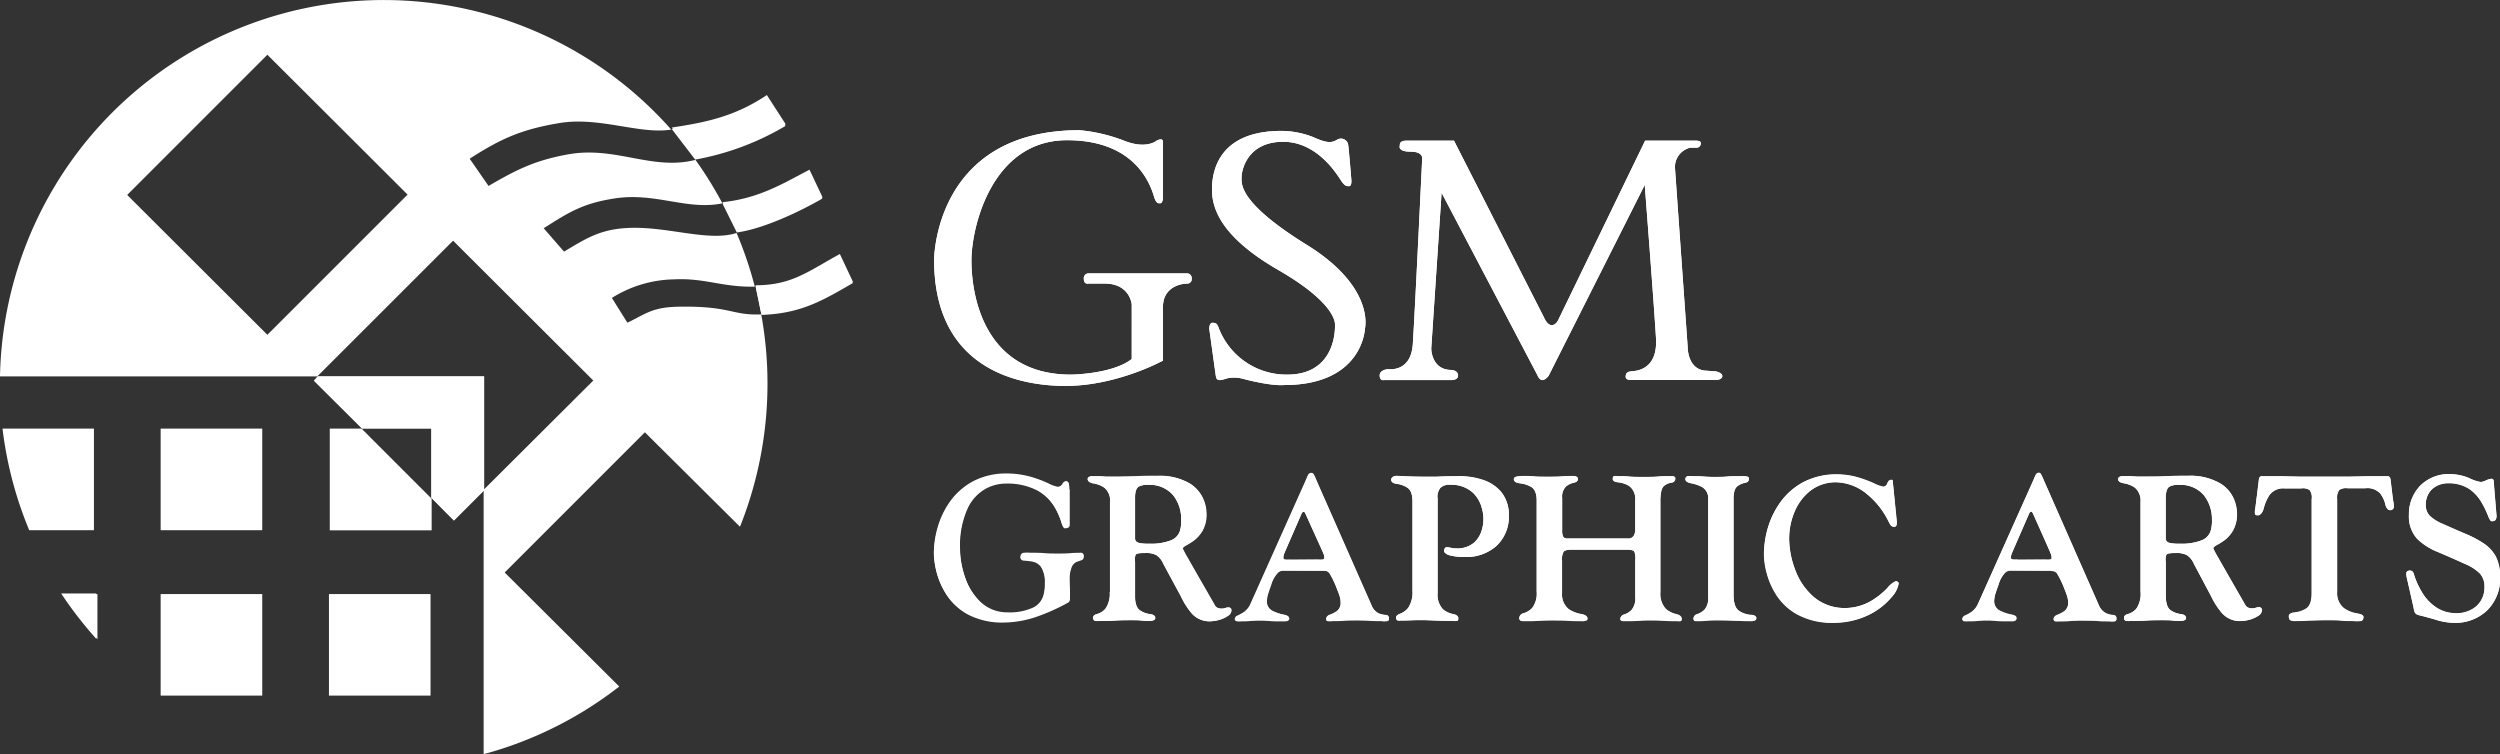 <svg xmlns="http://www.w3.org/2000/svg" viewBox="0 0 427.95 129.1"><rect x="0" y="0" width="427.95" height="129.1" fill="#333333" stroke="none"/><title>logo-white</title><g id="be88b0e7-2afa-46e8-90c4-b0ce077fae69" data-name="Layer 2"><g id="ae32bb78-d5d4-476d-a17d-cef70059ec7c" data-name="Layer 1"><path d="M123.65,34.85c6.49-.65,10.8-3.47,14.86-5.54L140.75,34s-8.25,4.89-14.62,5.8l-2.48-5ZM115,22.1c6.13-.9,10.94-2,16.24-5.54l3.22,5A46.32,46.32,0,0,1,119,27.32l-4-5.22Zm14.3,27c6.25,0,9-2.4,14.41-5.34L146,48.45c-5.34,3.1-8.95,5.21-15.65,5.46l-1-4.84Z" style="fill:#fff;fill-rule:evenodd"/><path d="M199.07,34s-.07.8-.47.8-.61,0-.94-.8-2.13-10-15-10S166.29,38.87,166.29,44.6s2,19.53,17.05,19.53c0,0,7.06-.07,10.39-2.67V52.13s-.26-3.59-4.66-3.59h-2.74s-.8.21-.8-.8a.82.82,0,0,1,.87-.94h16.73a.8.8,0,0,1,.86.88.75.75,0,0,1-.8.86s-4.12,0-4.12,4.06v9.13s-7.87,4.33-16.66,4.33S159.9,62.72,159.9,44.47c0,0,0-22.18,24.9-22.18a28.09,28.09,0,0,1,7.6,1.79c3.86,1.54,5.59,0,5.59,0s1.08-.6,1.08.2V34ZM207,56.26s0-1,.53-1,.79.07,1.06.8a12.42,12.42,0,0,0,11.74,8.07c8.65,0,8.19-8.47,8.19-8.47s.66-3.47-9.73-9.46-11.32-11.06-11.32-13.79.85-10,11.92-10a15.24,15.24,0,0,1,5.4,1.06c2.33,1.07,3.19,1,4.06.47a1.25,1.25,0,0,1,1.94.93c.13.94.53,5.87.53,5.87s.13,1.13-.4,1.13-.74-.13-1.2-.73-3.86-6.87-10.06-6.87-7.13,4.94-7.13,6.07-.53,4.33,11.19,11.59,9.93,14.32,9.93,14.32-.32,9.66-13.85,9.66c0,0-1.87.27-7-1.06a5.55,5.55,0,0,0-2.8-.07c-1.2.4-1.74.47-1.87-.4S207,56.26,207,56.26Zm29.91,8.8s-.73.2-.73-.8,1.47-1.07,1.47-1.07,3.87.61,4.2-4.26,1.6-31.64,1.6-31.64.34-1.33-2-1.33-1.81-1.08-1.81-1.08-.21-.8,1.13-.8h8.13l15.4,30.25s.53,1.33,1.33,1.33,1.2-1.06,1.2-1.06l14.79-30.52h8.79s.74,0,.74.4a.74.74,0,0,1-.8.8c-.6,0-1,0-1,0a3.39,3.39,0,0,0-2.62,3.51l2.17,30.59s-.07,3.73,2.93,4.06l1.86.13s1.14.2,1.14.8-.94.67-.94.67h-15s-.67-.07-.6-.67.4-.73.93-.8,4.59,0,4.26-5.66-1.93-26.25-1.93-26.25L265.09,64.33s-.53.73-1.07.73-.86-.87-.86-.87L246.77,33,245,59.67s0,3.66,3.46,3.66c0,0,1.13.06,1.13.93s-1.2.8-1.2.8Z" style="fill:#fff"/><path d="M199.07,34s-.07.8-.47.8-.61,0-.94-.8-2.13-10-15-10S166.29,38.87,166.29,44.6s2,19.53,17.05,19.53c0,0,7.06-.07,10.39-2.67V52.13s-.26-3.59-4.66-3.59h-2.74s-.8.21-.8-.8a.82.82,0,0,1,.87-.94h16.73a.8.8,0,0,1,.86.88.75.75,0,0,1-.8.86s-4.12,0-4.12,4.06v9.13s-7.87,4.33-16.66,4.33S159.9,62.72,159.9,44.47c0,0,0-22.18,24.9-22.18a28.09,28.09,0,0,1,7.6,1.79c3.86,1.54,5.59,0,5.59,0s1.08-.6,1.08.2V34Z" style="fill:#fff"/><path d="M207,56.26s0-1,.53-1,.79.07,1.06.8a12.42,12.42,0,0,0,11.74,8.07c8.65,0,8.19-8.47,8.19-8.47s.66-3.47-9.73-9.46-11.32-11.06-11.32-13.79.85-10,11.92-10a15.24,15.24,0,0,1,5.4,1.06c2.33,1.07,3.19,1,4.06.47a1.25,1.25,0,0,1,1.94.93c.13.94.53,5.87.53,5.87s.13,1.13-.4,1.13-.74-.13-1.2-.73-3.86-6.87-10.06-6.87-7.13,4.94-7.13,6.07-.53,4.33,11.19,11.59,9.93,14.32,9.93,14.32-.32,9.66-13.85,9.66c0,0-1.87.27-7-1.06a5.55,5.55,0,0,0-2.8-.07c-1.2.4-1.74.47-1.87-.4S207,56.26,207,56.26Z" style="fill:#fff"/><path d="M236.9,65.06s-.73.2-.73-.8,1.47-1.07,1.47-1.07,3.87.61,4.2-4.26,1.6-31.64,1.6-31.64.34-1.33-2-1.33-1.81-1.08-1.81-1.08-.21-.8,1.13-.8h8.13l15.4,30.25s.53,1.33,1.33,1.33,1.2-1.06,1.2-1.06l14.79-30.52h8.79s.74,0,.74.4a.74.74,0,0,1-.8.8c-.6,0-1,0-1,0a3.39,3.39,0,0,0-2.62,3.51c.19,2.86,2.17,30.59,2.17,30.59s-.07,3.73,2.93,4.06l1.86.13s1.14.2,1.14.8-.94.67-.94.67h-15s-.67-.07-.6-.67.4-.73.93-.8,4.59,0,4.26-5.66-1.93-26.25-1.93-26.25L265.09,64.33s-.53.73-1.07.73-.86-.87-.86-.87L246.77,33,245,59.67s0,3.66,3.46,3.66c0,0,1.13.06,1.13.93s-1.2.8-1.2.8Z" style="fill:#fff"/><path d="M183.05,83.81v5.86a.54.54,0,0,1-.18.49,1.23,1.23,0,0,1-.69.14c-.17,0-.37-.44-.59-1.2a12.28,12.28,0,0,0-1.24-2.63,7.93,7.93,0,0,0-2.82-2.63,11.07,11.07,0,0,0-5.35-1.19,7.28,7.28,0,0,0-3.49.88,7.43,7.43,0,0,0-3.08,3.34,15.22,15.22,0,0,0-1.32,6.8,15.59,15.59,0,0,0,.85,5,10.56,10.56,0,0,0,2.65,4.32,6.64,6.64,0,0,0,4.64,1.83,9.65,9.65,0,0,0,4.47-.84,3.37,3.37,0,0,0,1.69-2,7,7,0,0,0,.26-2.19,4.88,4.88,0,0,0-.65-2.81,2.36,2.36,0,0,0-1.44-.95,10.92,10.92,0,0,0-1.43-.18c-.42,0-.63-.17-.66-.48,0-.47.25-.73.64-.75a6.42,6.42,0,0,1,1.08,0c.82,0,1.64,0,2.46.07s1.63.06,2.45.06c.65,0,1.28,0,1.91-.06s1.25-.06,1.88-.07a.37.37,0,0,1,.26.12.51.51,0,0,1,.12.38c0,.35-.13.56-.37.64l-.83.29a1.61,1.61,0,0,0-.84.85,5.41,5.41,0,0,0-.38,2.32c0,.72,0,1.32.06,1.81s0,.85,0,1.1a2.2,2.2,0,0,1-.06.6.57.57,0,0,1-.29.31,33.93,33.93,0,0,1-5.34,2.4,18,18,0,0,1-5.71,1,12.61,12.61,0,0,1-6.19-1.44,10.22,10.22,0,0,1-3.59-3.39,13.05,13.05,0,0,1-1.67-3.91,14,14,0,0,1-.41-3,16.17,16.17,0,0,1,.71-4.62,14.52,14.52,0,0,1,2.2-4.42,11.64,11.64,0,0,1,3.87-3.31,12.18,12.18,0,0,1,5.68-1.3,15.41,15.41,0,0,1,4.23.59,21.43,21.43,0,0,1,2.93,1.1,5.78,5.78,0,0,0,1.61.59,1,1,0,0,0,.78-.5.88.88,0,0,1,.62-.49.5.5,0,0,1,.46.46,4.25,4.25,0,0,1,.06.88ZM194.3,85.1v7.09c0,.43.29.68.78.77a7.22,7.22,0,0,0,1.57.11,9.51,9.51,0,0,0,3.81-.58A2.62,2.62,0,0,0,201.94,91a5.47,5.47,0,0,0,.25-2,6.5,6.5,0,0,0-1.42-4.31A5.22,5.22,0,0,0,196.68,83a3.35,3.35,0,0,0-1.68.26c-.45.22-.69.84-.7,1.84ZM190,101.35V85.91a2.86,2.86,0,0,0-1-2.47,4.64,4.64,0,0,0-1.84-.72c-.61-.1-.94-.33-1-.7a.44.44,0,0,1,.23-.39,1,1,0,0,1,.54-.13c.52,0,.95,0,1.3,0l1.12.07c.41,0,1,0,1.69,0,1.17,0,2.35,0,3.54-.07s2.36-.06,3.54-.06a10.15,10.15,0,0,1,5.59,1.34A5.84,5.84,0,0,1,206,85.63a6.62,6.62,0,0,1,.46,2.42,5.66,5.66,0,0,1-.63,2.72,5.73,5.73,0,0,1-1.4,1.67,10.6,10.6,0,0,1-1.4.9q-.6.33-.63.57a15.15,15.15,0,0,0,.87,1.63l2.08,3.65,2.55,4.44a1,1,0,0,0,.65.49,2.14,2.14,0,0,0,.61.07,1.91,1.91,0,0,0,.53-.1,2,2,0,0,1,.53-.11.54.54,0,0,1,.38.14.48.48,0,0,1,.14.35,1.25,1.25,0,0,1-.65,1,5.15,5.15,0,0,1-1.48.66,6.28,6.28,0,0,1-1.58.23A4.05,4.05,0,0,1,204,105a12.94,12.94,0,0,1-1.86-2.88l-3-5.55A3.44,3.44,0,0,0,197.9,95a3.89,3.89,0,0,0-2-.35c-.89,0-1.39.08-1.53.28a2.14,2.14,0,0,0-.12,1.2v6.07q.06,1.8.9,2.31a3.87,3.87,0,0,0,1.67.61c.56.07.86.28.9.65a.39.39,0,0,1-.24.38,1.78,1.78,0,0,1-.85.14c-.29,0-.68,0-1.18-.06s-1.1-.06-1.84-.07c-.94,0-1.85,0-2.74.07s-1.78.06-2.65.06a2.89,2.89,0,0,1-.71,0c-.25,0-.39-.23-.42-.55s.29-.54.74-.65a2.9,2.9,0,0,0,1.37-.88,4.45,4.45,0,0,0,.74-2.86Zm30.81-5.54h4.77a4.8,4.8,0,0,0,.8,0c.2,0,.32-.12.32-.29a2,2,0,0,0-.12-.67l-.27-.63-2.87-6.34a1.2,1.2,0,0,1-.15-.25c-.17,0-.22,0-.28,0a1,1,0,0,0-.24.36l-2.7,6.2-.26.63a2,2,0,0,0-.12.67c0,.17.11.26.32.29a4.8,4.8,0,0,0,.8,0Zm5.86,1.89h-6.91a1.31,1.31,0,0,0-1,.36,5,5,0,0,0-1.15,2.1c-.14.37-.29.81-.46,1.33a5.44,5.44,0,0,0-.28,1.44,1.83,1.83,0,0,0,1,1.67,7.36,7.36,0,0,0,1.83.63c.61.12.93.32,1,.61s-.24.51-.64.52-.79,0-1.19,0c-.55,0-1.1,0-1.64-.06s-1.09-.06-1.65-.07-1,0-1.56.07-1,.06-1.53.06a4.14,4.14,0,0,1-.71,0,.36.36,0,0,1-.34-.37.72.72,0,0,1,.49-.58,7.44,7.44,0,0,0,1.09-.61,3.36,3.36,0,0,0,1.09-1.36l9.5-21.23c.12-.29.23-.57.36-.82a.63.63,0,0,1,.52-.4.39.39,0,0,1,.37.16,5.94,5.94,0,0,1,.47,1l9.47,21.47A2.66,2.66,0,0,0,236,105a4,4,0,0,0,1.2.29.51.51,0,0,1,.53.55c0,.29-.08.45-.27.49a4.58,4.58,0,0,1-1,0c-.6,0-1.22,0-1.87-.06s-1.53-.06-2.65-.07c-.77,0-1.48,0-2.13.07s-1.22.06-1.73.06a3.79,3.79,0,0,1-.78,0c-.2,0-.3-.16-.31-.39a.86.86,0,0,1,.64-.69,5.6,5.6,0,0,0,1.21-.63,1.74,1.74,0,0,0,.64-1.45,3.83,3.83,0,0,0-.17-1.11c-.11-.36-.27-.78-.46-1.24a16.14,16.14,0,0,0-1.22-2.58,1,1,0,0,0-1-.51Zm19.41-12.46v16.28a3.61,3.61,0,0,0,.92,2.79,3.93,3.93,0,0,0,1.71.81c.56.09.87.32.91.68s-.08.45-.23.49a1.92,1.92,0,0,1-.61,0c-1.22,0-2.23,0-3-.06l-1.76-.07c-.49,0-1.05,0-1.69,0l-1.72.06-.9,0a1.06,1.06,0,0,1-.41,0c-.19,0-.3-.2-.33-.49s.28-.52.73-.68a3.29,3.29,0,0,0,1.35-1,4.8,4.8,0,0,0,.73-2.92V85.74c0-1.19-.36-1.95-.95-2.29a4.37,4.37,0,0,0-1.75-.61c-.59-.07-.9-.3-.95-.68a.59.59,0,0,1,.18-.41,1.08,1.08,0,0,1,.8-.25l1.52.06c.86,0,2,.07,3.32.07l2,0c1,0,2.2-.06,3.49-.08a12.74,12.74,0,0,1,4.28.59A6.91,6.91,0,0,1,257,84.24a6.26,6.26,0,0,1,1.29,4.06,6.81,6.81,0,0,1-2.15,5.17,7.76,7.76,0,0,1-5.28,1.88,10.06,10.06,0,0,1-2.47-.24,2.06,2.06,0,0,1-1-.45c-.14-.17-.2-.27-.18-.33a.94.94,0,0,1,.09-.42.42.42,0,0,1,.4-.24,5,5,0,0,1,.65.1,5.46,5.46,0,0,0,1,.11,4.42,4.42,0,0,0,3.07-1.06,4.7,4.7,0,0,0,1.26-2.15,6.46,6.46,0,0,0,0-3.64,5.68,5.68,0,0,0-1.55-2.7A5.5,5.5,0,0,0,248.21,83a2.11,2.11,0,0,0-1.66.55,2.5,2.5,0,0,0-.48,1.73Zm38.16-.06v16.2a3.76,3.76,0,0,0,.95,2.85,4.22,4.22,0,0,0,1.76.88c.59.13.9.39.95.8,0,.21-.07.34-.2.38a1.74,1.74,0,0,1-.54,0c-.61,0-1.35,0-2.23-.06s-1.68-.06-2.44-.07-1.29,0-2,.07-1.52.06-2.4.06a1.19,1.19,0,0,1-.54-.09.31.31,0,0,1-.16-.29.81.81,0,0,1,.66-.74,3.4,3.4,0,0,0,1.23-.75,3,3,0,0,0,.67-2.19V95.94a3.52,3.52,0,0,0-.14-1.48c-.13-.27-.56-.39-1.3-.38h-9.37c-.78,0-1.27.11-1.47.37A2.64,2.64,0,0,0,267.4,96v5.5a3.26,3.26,0,0,0,1.13,2.79,5.41,5.41,0,0,0,2.09.84c.7.11,1.08.35,1.13.72a.36.36,0,0,1-.1.33,1.68,1.68,0,0,1-.95.16c-.69,0-1.4,0-2.15-.06s-1.74-.06-3-.07c-.73,0-1.48,0-2.24.07s-1.59.06-2.46.06a1.09,1.09,0,0,1-.54-.09c-.15-.06-.22-.21-.23-.43a.91.91,0,0,1,.77-.82,3.44,3.44,0,0,0,1.44-.89,4.07,4.07,0,0,0,.77-2.78V85.67c0-1.22-.39-2-1-2.34a5,5,0,0,0-1.91-.59c-.63-.06-1-.29-1-.68s.23-.41.6-.48a6,6,0,0,1,1.11-.08c.52,0,1.07,0,1.68.06s1.36.06,2.25.07c1.05,0,1.94,0,2.67-.07s1.36-.06,1.86-.06a1.08,1.08,0,0,1,.58.13.43.43,0,0,1,.22.39c0,.33-.27.53-.7.62a3.45,3.45,0,0,0-1.3.6,2.44,2.44,0,0,0-.7,2v5.58a2.45,2.45,0,0,0,.16,1.06.73.73,0,0,0,.72.34H278.7a1,1,0,0,0,1-.5,2.1,2.1,0,0,0,.24-1.08V85.67a2.79,2.79,0,0,0-1-2.43,4.38,4.38,0,0,0-1.85-.65c-.62-.06-1-.24-1-.54s.07-.47.22-.51a1.44,1.44,0,0,1,.58,0c.69,0,1.35,0,2,.06s1.49.07,2.54.07c.89,0,1.71,0,2.43-.07s1.46-.06,2.2-.06a1.07,1.07,0,0,1,.59.09.33.33,0,0,1,.14.33.68.68,0,0,1-.65.67,2.67,2.67,0,0,0-1.22.51c-.4.29-.62,1-.66,2.08Zm12.51.07V102c.05,1.38.39,2.27,1,2.65a4.09,4.09,0,0,0,1.9.64c.63,0,1,.21,1,.53a.4.4,0,0,1-.26.41,2.06,2.06,0,0,1-.86.11q-.93,0-2.13-.06c-.79,0-1.86-.06-3.2-.07-.76,0-1.49,0-2.18.07s-1.28.06-1.75.06a.34.34,0,0,1-.31-.14.55.55,0,0,1-.07-.28.83.83,0,0,1,.65-.75,3.33,3.33,0,0,0,1.22-.74,3,3,0,0,0,.65-2.15V85.42a2.19,2.19,0,0,0-1-2,6.33,6.33,0,0,0-1.91-.67c-.64-.12-1-.36-1-.73a.48.48,0,0,1,.48-.47,3.53,3.53,0,0,1,.71,0q1,0,2,.06c.67,0,1.31.07,1.93.07s1.27,0,2-.07,1.55-.06,2.54-.06a3.35,3.35,0,0,1,1,.08.37.37,0,0,1,.22.41c0,.35-.26.56-.69.63a3,3,0,0,0-1.26.57c-.43.3-.65,1-.69,2.06ZM324,82.37l.63,6.67a2.6,2.6,0,0,1,0,.7.44.44,0,0,1-.45.45.78.78,0,0,1-.64-.42c-.16-.27-.29-.52-.41-.77a13.91,13.91,0,0,0-3.59-4.47,8.51,8.51,0,0,0-5.32-2A7.1,7.1,0,0,0,309.91,84a8.9,8.9,0,0,0-2.7,3.59,11.75,11.75,0,0,0-.93,4.58,15.11,15.11,0,0,0,1,5.28,11.29,11.29,0,0,0,3.09,4.63,8.12,8.12,0,0,0,5.44,2,8.92,8.92,0,0,0,4.48-1.2,13.24,13.24,0,0,0,2.79-2.21,3.92,3.92,0,0,1,1.46-1.19.56.56,0,0,1,.31.11.36.36,0,0,1,.18.28,4.67,4.67,0,0,1-1.24,2.36,12,12,0,0,1-3.72,2.91,13.78,13.78,0,0,1-6.23,1.42,12.43,12.43,0,0,1-6.18-1.45,10,10,0,0,1-3.59-3.38,13.16,13.16,0,0,1-1.67-3.91,12.84,12.84,0,0,1-.41-3,16.15,16.15,0,0,1,.7-4.62,14.5,14.5,0,0,1,2.21-4.41,11.45,11.45,0,0,1,3.87-3.31,12.17,12.17,0,0,1,5.67-1.3,13.27,13.27,0,0,1,3.73.55,22.55,22.55,0,0,1,2.67,1,5.25,5.25,0,0,0,1.6.56.84.84,0,0,0,.66-.58c.13-.34.31-.53.53-.58a.86.86,0,0,1,.28,0l.14.17Zm21.3,13.44h4.77a4.68,4.68,0,0,0,.79,0c.21,0,.32-.12.33-.29a2,2,0,0,0-.13-.67l-.26-.63L348,87.85a.84.84,0,0,1-.15-.25c-.17,0-.22,0-.29,0a1.16,1.16,0,0,0-.23.36l-2.7,6.2-.26.63a2,2,0,0,0-.13.67c0,.17.12.26.33.29a4.75,4.75,0,0,0,.8,0Zm5.85,1.89h-6.91a1.31,1.31,0,0,0-1,.36,5,5,0,0,0-1.14,2.1c-.14.37-.3.81-.47,1.33a5,5,0,0,0-.27,1.44,1.81,1.81,0,0,0,1,1.67,7.44,7.44,0,0,0,1.82.63c.61.12.94.32,1,.61s-.24.51-.64.52-.79,0-1.19,0c-.56,0-1.1,0-1.65-.06s-1.09-.06-1.65-.07-1,0-1.55.07-1,.06-1.53.06a4.13,4.13,0,0,1-.71,0,.35.35,0,0,1-.34-.37.7.7,0,0,1,.49-.58,7.44,7.44,0,0,0,1.09-.61,3.42,3.42,0,0,0,1.08-1.36l9.51-21.23c.11-.29.24-.57.36-.82a.61.61,0,0,1,.51-.4.37.37,0,0,1,.37.16,5.68,5.68,0,0,1,.48,1l9.46,21.47a2.67,2.67,0,0,0,1.29,1.43,4,4,0,0,0,1.2.29.51.51,0,0,1,.53.55c0,.29-.08.45-.28.49a4.48,4.48,0,0,1-1,0c-.6,0-1.22,0-1.87-.06s-1.53-.06-2.66-.07c-.77,0-1.48,0-2.12.07s-1.23.06-1.73.06a3.79,3.79,0,0,1-.78,0,.35.35,0,0,1-.31-.39c0-.31.24-.54.65-.69a6,6,0,0,0,1.19-.63,1.74,1.74,0,0,0,.65-1.45,3.83,3.83,0,0,0-.17-1.11c-.11-.36-.27-.78-.46-1.24a16.14,16.14,0,0,0-1.22-2.58,1,1,0,0,0-1-.51Zm19.56-12.6v7.09c0,.43.29.68.78.77a7.22,7.22,0,0,0,1.57.11,9.51,9.51,0,0,0,3.81-.58A2.62,2.62,0,0,0,378.38,91a5.71,5.71,0,0,0,.26-2,6.56,6.56,0,0,0-1.43-4.31A5.2,5.2,0,0,0,373.12,83a3.39,3.39,0,0,0-1.68.26c-.45.22-.68.84-.7,1.84Zm-4.31,16.25V85.91a2.89,2.89,0,0,0-1-2.47,4.76,4.76,0,0,0-1.84-.72c-.62-.1-1-.33-1-.7a.46.46,0,0,1,.23-.39,1,1,0,0,1,.55-.13q.76,0,1.29,0l1.12.07c.41,0,1,0,1.69,0,1.17,0,2.36,0,3.54-.07s2.37-.06,3.54-.06a10.15,10.15,0,0,1,5.59,1.34,5.84,5.84,0,0,1,2.33,2.79,6.62,6.62,0,0,1,.46,2.42,5.66,5.66,0,0,1-.63,2.72,5.58,5.58,0,0,1-1.4,1.67,10.6,10.6,0,0,1-1.4.9q-.6.33-.63.57a15.15,15.15,0,0,0,.87,1.63l2.08,3.65,2.55,4.44a1.06,1.06,0,0,0,.65.49,2.14,2.14,0,0,0,.61.07,1.91,1.91,0,0,0,.53-.1,2,2,0,0,1,.53-.11.54.54,0,0,1,.38.14.45.45,0,0,1,.14.35,1.2,1.2,0,0,1-.65,1,5,5,0,0,1-1.48.66,6.28,6.28,0,0,1-1.58.23,4.05,4.05,0,0,1-3.12-1.35,12.94,12.94,0,0,1-1.86-2.88l-2.95-5.55A3.37,3.37,0,0,0,374.34,95a3.89,3.89,0,0,0-1.95-.35c-.88,0-1.39.08-1.53.28a2.14,2.14,0,0,0-.12,1.2v6.07q.06,1.8.9,2.31a3.91,3.91,0,0,0,1.67.61c.56.07.86.28.9.65a.39.39,0,0,1-.24.38,1.76,1.76,0,0,1-.85.14c-.29,0-.69,0-1.18-.06s-1.1-.06-1.83-.07c-.95,0-1.86,0-2.75.07s-1.78.06-2.65.06a2.89,2.89,0,0,1-.71,0c-.25,0-.39-.23-.41-.55s.28-.54.73-.65a3,3,0,0,0,1.37-.88,4.51,4.51,0,0,0,.74-2.86Zm29.3.38V85.46a2.15,2.15,0,0,0-.35-1.57,2.12,2.12,0,0,0-1.44-.29H391a2.89,2.89,0,0,0-2.57,1.19,7.78,7.78,0,0,0-.94,2.21c-.18.74-.5,1.13-1,1.19S386,88,386,87.75a2.9,2.9,0,0,1,.08-.79l.55-4.63a2,2,0,0,1,.1-.54.46.46,0,0,1,.47-.29q1.59,0,3.09,0l3.3.07c1.21,0,2.65,0,4.34,0s3.12,0,4.33,0l3.3-.07c1,0,2,0,3.1,0a.45.45,0,0,1,.46.29,2,2,0,0,1,.1.54l.39,3.23a5.82,5.82,0,0,1,.14,1,.62.62,0,0,1-.6.74c-.42,0-.71-.38-.85-1a5,5,0,0,0-.87-1.85,3,3,0,0,0-2.59-.9h-3a2.1,2.1,0,0,0-1.43.29,2.2,2.2,0,0,0-.36,1.57v15.86a3.3,3.3,0,0,0,1.17,2.8,5.37,5.37,0,0,0,2.16.89c.72.11,1.11.3,1.17.58s-.17.63-.48.68a5.18,5.18,0,0,1-1.24,0c-.68,0-1.38,0-2.11-.06s-1.66-.06-2.8-.07-2.08,0-2.81.07-1.43.06-2.1.06a2.5,2.5,0,0,1-.85-.07c-.24-.07-.37-.29-.38-.66s.39-.63,1-.68a4.65,4.65,0,0,0,1.91-.62c.64-.37,1-1.22,1-2.56ZM413.15,104l-1.09-4.81a5,5,0,0,1-.16-.94c0-.35.17-.54.58-.57a.61.61,0,0,1,.55.22,1.66,1.66,0,0,1,.22.55,14,14,0,0,0,1.5,3.2A8,8,0,0,0,417.1,104a6.09,6.09,0,0,0,3.34.95,5.14,5.14,0,0,0,3.45-1.19,4.26,4.26,0,0,0,1.4-3.3,3.33,3.33,0,0,0-.78-2.31A7.89,7.89,0,0,0,422,96.52c-1.15-.51-2.67-1.18-4.54-2a10.85,10.85,0,0,1-3.68-2.31,5.7,5.7,0,0,1-1.41-4.07,7,7,0,0,1,1.92-5,6.86,6.86,0,0,1,5-2,8.79,8.79,0,0,1,3.38.68,7.06,7.06,0,0,0,2,.68,2.6,2.6,0,0,0,.9-.28,3.07,3.07,0,0,1,.89-.28.39.39,0,0,1,.42.37c0,.23.05.56.07,1l.39,4.7a1.65,1.65,0,0,1-.09.88c-.1.21-.35.31-.72.31-.18,0-.4-.37-.64-1A16.39,16.39,0,0,0,424.79,86a7.17,7.17,0,0,0-2.06-2.25,6.36,6.36,0,0,0-3.59-1,4.1,4.1,0,0,0-2.81,1,3.6,3.6,0,0,0-1.08,2.73,2.57,2.57,0,0,0,.67,1.85,7.19,7.19,0,0,0,2.15,1.36c1,.44,2.25,1,3.81,1.67A18.06,18.06,0,0,1,425.12,93a6.25,6.25,0,0,1,2.09,2.31,7.88,7.88,0,0,1,.74,3.59,7.65,7.65,0,0,1-2.19,5.58,7.86,7.86,0,0,1-5.63,2.13,10.66,10.66,0,0,1-3-.48c-1-.29-1.94-.56-2.95-.81a1.13,1.13,0,0,1-.77-.43,3,3,0,0,1-.24-.9Z" style="fill:#fff"/><path d="M183.05,83.81a4.25,4.25,0,0,0-.06-.88.5.5,0,0,0-.46-.46.88.88,0,0,0-.62.49,1,1,0,0,1-.78.5,5.78,5.78,0,0,1-1.61-.59,21.43,21.43,0,0,0-2.93-1.1,15.41,15.41,0,0,0-4.23-.59,12.18,12.18,0,0,0-5.68,1.3,11.64,11.64,0,0,0-3.87,3.31,14.52,14.52,0,0,0-2.2,4.42,16.17,16.17,0,0,0-.71,4.62,14,14,0,0,0,.41,3,13.05,13.05,0,0,0,1.67,3.91,10.22,10.22,0,0,0,3.59,3.39,12.61,12.61,0,0,0,6.19,1.44,18,18,0,0,0,5.71-1,33.93,33.93,0,0,0,5.34-2.4.57.57,0,0,0,.29-.31,2.2,2.2,0,0,0,.06-.6c0-.25,0-.61,0-1.1s-.05-1.09-.06-1.81a5.41,5.41,0,0,1,.38-2.32,1.61,1.61,0,0,1,.84-.85l.83-.29c.24-.08.36-.29.37-.64a.51.51,0,0,0-.12-.38.37.37,0,0,0-.26-.12c-.63,0-1.26,0-1.88.07s-1.26.06-1.91.06c-.82,0-1.64,0-2.45-.06s-1.64-.06-2.46-.07a6.42,6.42,0,0,0-1.08,0c-.39,0-.6.28-.64.75,0,.31.24.47.66.48a10.92,10.92,0,0,1,1.43.18,2.36,2.36,0,0,1,1.44.95,4.88,4.88,0,0,1,.65,2.81,7,7,0,0,1-.26,2.19,3.37,3.37,0,0,1-1.69,2,9.65,9.65,0,0,1-4.47.84,6.64,6.64,0,0,1-4.64-1.83,10.56,10.56,0,0,1-2.65-4.32,15.59,15.59,0,0,1-.85-5,15.22,15.22,0,0,1,1.32-6.8,7.43,7.43,0,0,1,3.08-3.34,7.28,7.28,0,0,1,3.49-.88,11.07,11.07,0,0,1,5.35,1.19,7.93,7.93,0,0,1,2.82,2.63,12.28,12.28,0,0,1,1.24,2.63c.22.76.42,1.16.59,1.2a1.23,1.23,0,0,0,.69-.14.54.54,0,0,0,.18-.49V83.81Z" style="fill:#fff"/><path d="M194.3,85.1c0-1,.25-1.62.7-1.84a3.35,3.35,0,0,1,1.68-.26,5.22,5.22,0,0,1,4.09,1.73A6.5,6.5,0,0,1,202.19,89a5.47,5.47,0,0,1-.25,2,2.62,2.62,0,0,1-1.48,1.49,9.51,9.51,0,0,1-3.81.58,7.22,7.22,0,0,1-1.57-.11c-.49-.09-.75-.34-.78-.77V85.1ZM190,101.35a4.45,4.45,0,0,1-.74,2.86,2.9,2.9,0,0,1-1.37.88c-.45.11-.7.32-.74.65s.17.51.42.55a2.89,2.89,0,0,0,.71,0c.87,0,1.76,0,2.65-.06s1.8-.06,2.74-.07c.74,0,1.35,0,1.84.07s.89.06,1.18.06a1.78,1.78,0,0,0,.85-.14.39.39,0,0,0,.24-.38c0-.37-.34-.58-.9-.65a3.87,3.87,0,0,1-1.67-.61q-.84-.51-.9-2.31V96.16a2.14,2.14,0,0,1,.12-1.2c.14-.2.64-.29,1.53-.28a3.89,3.89,0,0,1,2,.35,3.44,3.44,0,0,1,1.24,1.51l3,5.55A12.94,12.94,0,0,0,204,105a4.05,4.05,0,0,0,3.12,1.35,6.28,6.28,0,0,0,1.58-.23,5.15,5.15,0,0,0,1.48-.66,1.25,1.25,0,0,0,.65-1,.48.48,0,0,0-.14-.35.54.54,0,0,0-.38-.14,2,2,0,0,0-.53.11,1.91,1.91,0,0,1-.53.1,2.14,2.14,0,0,1-.61-.07,1,1,0,0,1-.65-.49q-1.29-2.26-2.55-4.44c-.83-1.45-1.53-2.67-2.08-3.65a15.15,15.15,0,0,1-.87-1.63q0-.24.63-.57a10.6,10.6,0,0,0,1.4-.9,5.73,5.73,0,0,0,1.4-1.67,5.66,5.66,0,0,0,.63-2.72,6.62,6.62,0,0,0-.46-2.42,5.84,5.84,0,0,0-2.33-2.79,10.15,10.15,0,0,0-5.59-1.34q-1.77,0-3.54.06c-1.19,0-2.37.07-3.54.07-.72,0-1.28,0-1.69,0l-1.12-.07c-.35,0-.78,0-1.3,0a1,1,0,0,0-.54.13.44.44,0,0,0-.23.39c.05.37.38.6,1,.7a4.64,4.64,0,0,1,1.84.72,2.86,2.86,0,0,1,1,2.47v15.44Z" style="fill:#fff;fill-rule:evenodd"/><path d="M220.8,95.81a4.8,4.8,0,0,1-.8,0c-.21,0-.31-.12-.32-.29a2,2,0,0,1,.12-.67c.08-.21.17-.42.26-.63l2.7-6.2a1,1,0,0,1,.24-.36.25.25,0,0,1,.15-.07c.07,0,.12,0,.13,0a1.2,1.2,0,0,0,.15.25l2.87,6.34c.1.21.18.42.27.63a2,2,0,0,1,.12.67c0,.17-.12.26-.32.29a4.8,4.8,0,0,1-.8,0Zm5.86,1.89a1,1,0,0,1,1,.51,16.14,16.14,0,0,1,1.22,2.58c.19.46.35.88.46,1.24a3.83,3.83,0,0,1,.17,1.11,1.74,1.74,0,0,1-.64,1.45,5.6,5.6,0,0,1-1.21.63.86.86,0,0,0-.64.69c0,.23.11.36.31.39a3.79,3.79,0,0,0,.78,0c.51,0,1.08,0,1.73-.06s1.36-.06,2.13-.07c1.12,0,2,0,2.65.07s1.27.06,1.87.06a4.58,4.58,0,0,0,1,0c.19,0,.28-.2.27-.49a.51.51,0,0,0-.53-.55A4,4,0,0,1,236,105a2.66,2.66,0,0,1-1.28-1.43l-9.47-21.47a5.94,5.94,0,0,0-.47-1,.39.39,0,0,0-.37-.16.63.63,0,0,0-.52.4c-.13.25-.24.53-.36.82l-9.5,21.23a3.36,3.36,0,0,1-1.09,1.36,7.44,7.44,0,0,1-1.09.61.72.72,0,0,0-.49.58.36.36,0,0,0,.34.37,4.14,4.14,0,0,0,.71,0q.77,0,1.53-.06c.52,0,1-.06,1.56-.07s1.1,0,1.65.07,1.09.06,1.64.06c.4,0,.8,0,1.19,0s.61-.18.64-.52-.37-.49-1-.61a7.36,7.36,0,0,1-1.83-.63,1.83,1.83,0,0,1-1-1.67,5.44,5.44,0,0,1,.28-1.44c.17-.52.32-1,.46-1.33a5,5,0,0,1,1.15-2.1,1.31,1.31,0,0,1,1-.36Z" style="fill:#fff;fill-rule:evenodd"/><path d="M246.07,85.24a2.5,2.5,0,0,1,.48-1.73,2.11,2.11,0,0,1,1.66-.55,5.5,5.5,0,0,1,3.91,1.37,5.68,5.68,0,0,1,1.55,2.7,6.46,6.46,0,0,1,0,3.64,4.7,4.7,0,0,1-1.26,2.15,4.42,4.42,0,0,1-3.07,1.06,5.46,5.46,0,0,1-1-.11,5,5,0,0,0-.65-.1.42.42,0,0,0-.4.24.94.94,0,0,0-.09.42c0,.06,0,.16.18.33a2.06,2.06,0,0,0,1,.45,10.06,10.06,0,0,0,2.47.24,7.76,7.76,0,0,0,5.28-1.88,6.81,6.81,0,0,0,2.15-5.17A6.26,6.26,0,0,0,257,84.24a6.91,6.91,0,0,0-3.26-2.15,12.74,12.74,0,0,0-4.28-.59c-1.29,0-2.45,0-3.49.08l-2,0c-1.35,0-2.46,0-3.32-.07l-1.52-.06a1.08,1.08,0,0,0-.8.25.59.59,0,0,0-.18.41c0,.38.36.61.95.68a4.37,4.37,0,0,1,1.75.61c.59.34.91,1.1.95,2.29v15.43a4.8,4.8,0,0,1-.73,2.92,3.29,3.29,0,0,1-1.35,1c-.45.16-.69.38-.73.68s.14.45.33.49a1.06,1.06,0,0,0,.41,0l.9,0,1.72-.06c.64,0,1.2,0,1.69,0l1.76.07c.78,0,1.79.06,3,.06a1.92,1.92,0,0,0,.61,0c.15,0,.23-.2.23-.49s-.35-.59-.91-.68a3.93,3.93,0,0,1-1.71-.81,3.61,3.61,0,0,1-.92-2.79V85.24Z" style="fill:#fff"/><path d="M284.23,85.18c0-1.1.26-1.79.66-2.08a2.67,2.67,0,0,1,1.22-.51.68.68,0,0,0,.65-.67.33.33,0,0,0-.14-.33,1.07,1.07,0,0,0-.59-.09c-.74,0-1.47,0-2.2.06s-1.54.07-2.43.07c-1,0-1.9,0-2.54-.07s-1.3-.06-2-.06a1.44,1.44,0,0,0-.58,0c-.15,0-.22.22-.22.51s.38.48,1,.54a4.38,4.38,0,0,1,1.85.65,2.79,2.79,0,0,1,1,2.43v4.94a2.1,2.1,0,0,1-.24,1.08,1,1,0,0,1-1,.5H268.28a.73.73,0,0,1-.72-.34,2.45,2.45,0,0,1-.16-1.06V85.21a2.44,2.44,0,0,1,.7-2,3.45,3.45,0,0,1,1.3-.6c.43-.09.67-.29.7-.62a.43.43,0,0,0-.22-.39,1.08,1.08,0,0,0-.58-.13c-.5,0-1.13,0-1.86.06s-1.62.06-2.67.07c-.89,0-1.64,0-2.25-.07s-1.16-.06-1.68-.06a6,6,0,0,0-1.11.08c-.37.07-.57.22-.6.48s.39.62,1,.68a5,5,0,0,1,1.91.59c.64.34,1,1.12,1,2.34v15.64a4.07,4.07,0,0,1-.77,2.78,3.44,3.44,0,0,1-1.44.89.91.91,0,0,0-.77.82c0,.22.08.37.23.43a1.09,1.09,0,0,0,.54.09q1.31,0,2.46-.06c.76,0,1.51-.06,2.24-.07,1.23,0,2.21,0,3,.07s1.46.06,2.15.06a1.68,1.68,0,0,0,.95-.16.36.36,0,0,0,.1-.33c-.05-.37-.43-.61-1.13-.72a5.41,5.41,0,0,1-2.09-.84,3.26,3.26,0,0,1-1.13-2.79V96a2.64,2.64,0,0,1,.25-1.53c.2-.26.69-.39,1.47-.37h9.37c.74,0,1.17.11,1.3.38a3.52,3.52,0,0,1,.14,1.48v6.32a3,3,0,0,1-.67,2.19,3.4,3.4,0,0,1-1.23.75.81.81,0,0,0-.66.74.31.31,0,0,0,.16.29,1.19,1.19,0,0,0,.54.09c.88,0,1.69,0,2.4-.06s1.39-.06,2-.07,1.57,0,2.44.07,1.62.06,2.23.06a1.74,1.74,0,0,0,.54,0c.13,0,.19-.17.2-.38-.05-.41-.36-.67-.95-.8a4.22,4.22,0,0,1-1.76-.88,3.76,3.76,0,0,1-.95-2.85V85.18Z" style="fill:#fff"/><path d="M296.74,85.25c0-1.07.26-1.76.69-2.06a3,3,0,0,1,1.26-.57c.43-.07.65-.28.69-.63a.37.37,0,0,0-.22-.41,3.35,3.35,0,0,0-1-.08c-1,0-1.83,0-2.54.06s-1.37.07-2,.07-1.26,0-1.93-.07-1.35-.06-2-.06a3.53,3.53,0,0,0-.71,0,.48.48,0,0,0-.48.47c0,.37.39.61,1,.73a6.33,6.33,0,0,1,1.91.67,2.19,2.19,0,0,1,1,2v16.84a3,3,0,0,1-.65,2.15,3.33,3.33,0,0,1-1.22.74.83.83,0,0,0-.65.75.55.55,0,0,0,.07.28.34.34,0,0,0,.31.14c.47,0,1,0,1.75-.06s1.42-.06,2.18-.07c1.34,0,2.41,0,3.2.07s1.51.06,2.13.06a2.06,2.06,0,0,0,.86-.11.4.4,0,0,0,.26-.41c-.05-.32-.38-.5-1-.53a4.09,4.09,0,0,1-1.9-.64c-.63-.38-1-1.27-1-2.65V85.25Z" style="fill:#fff"/><path d="M324,82.37a.17.17,0,0,0-.14-.17.86.86,0,0,0-.28,0c-.22,0-.4.24-.53.58a.84.84,0,0,1-.66.58,5.25,5.25,0,0,1-1.6-.56,22.55,22.55,0,0,0-2.67-1,13.27,13.27,0,0,0-3.73-.55,12.17,12.17,0,0,0-5.67,1.3,11.45,11.45,0,0,0-3.87,3.31,14.5,14.5,0,0,0-2.21,4.41,16.15,16.15,0,0,0-.7,4.62,12.84,12.84,0,0,0,.41,3,13.16,13.16,0,0,0,1.67,3.91,10,10,0,0,0,3.59,3.38,12.43,12.43,0,0,0,6.18,1.45,13.78,13.78,0,0,0,6.23-1.42,12,12,0,0,0,3.72-2.91A4.67,4.67,0,0,0,325,99.88a.36.36,0,0,0-.18-.28.56.56,0,0,0-.31-.11,3.92,3.92,0,0,0-1.46,1.19,13.24,13.24,0,0,1-2.79,2.21,8.92,8.92,0,0,1-4.48,1.2,8.12,8.12,0,0,1-5.44-2,11.29,11.29,0,0,1-3.09-4.63,15.11,15.11,0,0,1-1-5.28,11.75,11.75,0,0,1,.93-4.58,8.9,8.9,0,0,1,2.7-3.59,7.1,7.1,0,0,1,4.37-1.44,8.51,8.51,0,0,1,5.32,2A13.91,13.91,0,0,1,323.19,89c.12.25.25.5.41.77a.78.78,0,0,0,.64.42.44.44,0,0,0,.45-.45,2.6,2.6,0,0,0,0-.7L324,82.37Z" style="fill:#fff"/><path d="M345.33,95.81a4.75,4.75,0,0,1-.8,0c-.21,0-.32-.12-.33-.29a2,2,0,0,1,.13-.67c.08-.21.17-.42.26-.63l2.7-6.2a1.16,1.16,0,0,1,.23-.36.3.3,0,0,1,.16-.07c.07,0,.11,0,.13,0a.84.84,0,0,0,.15.25l2.87,6.34c.1.21.18.42.26.63a2,2,0,0,1,.13.67c0,.17-.12.26-.33.29a4.68,4.68,0,0,1-.79,0Zm5.85,1.89a1,1,0,0,1,1,.51,16.14,16.14,0,0,1,1.22,2.58c.19.46.35.88.46,1.24a3.83,3.83,0,0,1,.17,1.11,1.74,1.74,0,0,1-.65,1.45,6,6,0,0,1-1.19.63c-.41.15-.62.38-.65.69a.35.35,0,0,0,.31.39,3.79,3.79,0,0,0,.78,0c.5,0,1.08,0,1.73-.06s1.35-.06,2.12-.07c1.13,0,2,0,2.66.07s1.27.06,1.87.06a4.48,4.48,0,0,0,1,0c.2,0,.29-.2.28-.49a.51.51,0,0,0-.53-.55,4,4,0,0,1-1.2-.29,2.67,2.67,0,0,1-1.29-1.43l-9.46-21.47a5.68,5.68,0,0,0-.48-1,.37.37,0,0,0-.37-.16.61.61,0,0,0-.51.4c-.12.25-.25.53-.36.82l-9.51,21.23a3.42,3.42,0,0,1-1.08,1.36,7.44,7.44,0,0,1-1.09.61.7.7,0,0,0-.49.58.35.35,0,0,0,.34.37,4.13,4.13,0,0,0,.71,0q.76,0,1.53-.06c.51,0,1-.06,1.55-.07s1.12,0,1.65.07,1.09.06,1.65.06c.4,0,.8,0,1.19,0s.6-.18.64-.52-.38-.49-1-.61a7.44,7.44,0,0,1-1.82-.63,1.81,1.81,0,0,1-1-1.67,5,5,0,0,1,.27-1.44c.17-.52.33-1,.47-1.33a5,5,0,0,1,1.14-2.1,1.31,1.31,0,0,1,1-.36Z" style="fill:#fff;fill-rule:evenodd"/><path d="M370.74,85.1c0-1,.25-1.62.7-1.84a3.39,3.39,0,0,1,1.68-.26,5.2,5.2,0,0,1,4.09,1.73A6.56,6.56,0,0,1,378.64,89a5.71,5.71,0,0,1-.26,2,2.62,2.62,0,0,1-1.48,1.49,9.51,9.51,0,0,1-3.81.58,7.22,7.22,0,0,1-1.57-.11c-.49-.09-.75-.34-.78-.77V85.1Zm-4.31,16.25a4.51,4.51,0,0,1-.74,2.86,3,3,0,0,1-1.37.88c-.45.11-.7.32-.73.65s.16.51.41.55a2.89,2.89,0,0,0,.71,0c.87,0,1.76,0,2.65-.06s1.8-.06,2.75-.07c.73,0,1.34,0,1.83.07s.89.06,1.18.06a1.76,1.76,0,0,0,.85-.14.39.39,0,0,0,.24-.38c0-.37-.34-.58-.9-.65a3.91,3.91,0,0,1-1.67-.61q-.84-.51-.9-2.31V96.16a2.14,2.14,0,0,1,.12-1.2c.14-.2.65-.29,1.53-.28a3.89,3.89,0,0,1,1.95.35,3.37,3.37,0,0,1,1.24,1.51l2.95,5.55a12.94,12.94,0,0,0,1.86,2.88,4.05,4.05,0,0,0,3.12,1.35,6.28,6.28,0,0,0,1.58-.23,5,5,0,0,0,1.48-.66,1.2,1.2,0,0,0,.65-1,.45.45,0,0,0-.14-.35.54.54,0,0,0-.38-.14,2,2,0,0,0-.53.11,1.91,1.91,0,0,1-.53.1,2.14,2.14,0,0,1-.61-.07,1.06,1.06,0,0,1-.65-.49q-1.29-2.26-2.55-4.44c-.83-1.45-1.53-2.67-2.08-3.65a15.15,15.15,0,0,1-.87-1.63q0-.24.63-.57a10.6,10.6,0,0,0,1.4-.9,5.58,5.58,0,0,0,1.4-1.67,5.66,5.66,0,0,0,.63-2.72,6.62,6.62,0,0,0-.46-2.42,5.84,5.84,0,0,0-2.33-2.79,10.15,10.15,0,0,0-5.59-1.34c-1.17,0-2.36,0-3.54.06s-2.37.07-3.54.07c-.72,0-1.28,0-1.69,0l-1.12-.07q-.53,0-1.29,0a1,1,0,0,0-.55.13.46.46,0,0,0-.23.39c0,.37.38.6,1,.7a4.76,4.76,0,0,1,1.84.72,2.89,2.89,0,0,1,1,2.47v15.44Z" style="fill:#fff;fill-rule:evenodd"/><path d="M395.73,101.73c0,1.34-.38,2.19-1,2.56a4.65,4.65,0,0,1-1.91.62c-.64,0-1,.28-1,.68s.14.59.38.66a2.5,2.5,0,0,0,.85.07q1,0,2.1-.06c.73,0,1.66-.06,2.81-.07s2.08,0,2.8.07,1.43.06,2.11.06a5.18,5.18,0,0,0,1.24,0c.31,0,.47-.28.48-.68s-.45-.47-1.17-.58a5.37,5.37,0,0,1-2.16-.89,3.3,3.3,0,0,1-1.17-2.8V85.46a2.2,2.2,0,0,1,.36-1.57,2.1,2.1,0,0,1,1.43-.29h3a3,3,0,0,1,2.59.9,5,5,0,0,1,.87,1.85c.14.62.43,1,.85,1a.62.62,0,0,0,.6-.74,5.82,5.82,0,0,0-.14-1l-.39-3.23a2,2,0,0,0-.1-.54.45.45,0,0,0-.46-.29c-1.07,0-2.1,0-3.1,0l-3.3.07c-1.21,0-2.65,0-4.33,0s-3.13,0-4.34,0l-3.3-.07q-1.5,0-3.09,0a.46.46,0,0,0-.47.29,2,2,0,0,0-.1.54L386.06,87a2.9,2.9,0,0,0-.08.79c0,.27.18.42.53.44s.8-.45,1-1.19a7.78,7.78,0,0,1,.94-2.21A2.89,2.89,0,0,1,391,83.6h2.94a2.12,2.12,0,0,1,1.44.29,2.15,2.15,0,0,1,.35,1.57v16.27Z" style="fill:#fff"/><path d="M413.15,104a3,3,0,0,0,.24.9,1.13,1.13,0,0,0,.77.43c1,.25,2,.52,2.95.81a10.66,10.66,0,0,0,3,.48,7.86,7.86,0,0,0,5.63-2.13A7.65,7.65,0,0,0,428,98.86a7.88,7.88,0,0,0-.74-3.59A6.25,6.25,0,0,0,425.12,93a18.06,18.06,0,0,0-3.24-1.71c-1.56-.67-2.83-1.23-3.81-1.67a7.19,7.19,0,0,1-2.15-1.36,2.57,2.57,0,0,1-.67-1.85,3.6,3.6,0,0,1,1.08-2.73,4.1,4.1,0,0,1,2.81-1,6.36,6.36,0,0,1,3.59,1A7.17,7.17,0,0,1,424.79,86a16.39,16.39,0,0,1,1.08,2.24c.24.65.46,1,.64,1,.37,0,.62-.1.72-.31a1.65,1.65,0,0,0,.09-.88l-.39-4.7c0-.41,0-.74-.07-1a.39.39,0,0,0-.42-.37,3.07,3.07,0,0,0-.89.28,2.6,2.6,0,0,1-.9.28,7.06,7.06,0,0,1-2-.68,8.79,8.79,0,0,0-3.38-.68,6.86,6.86,0,0,0-5,2,7,7,0,0,0-1.92,5,5.7,5.7,0,0,0,1.41,4.07,10.85,10.85,0,0,0,3.68,2.31c1.87.8,3.39,1.47,4.54,2a7.89,7.89,0,0,1,2.54,1.64,3.33,3.33,0,0,1,.78,2.31,4.26,4.26,0,0,1-1.4,3.3,5.14,5.14,0,0,1-3.45,1.19,6.09,6.09,0,0,1-3.34-.95,8,8,0,0,1-2.35-2.41,14,14,0,0,1-1.5-3.2,1.66,1.66,0,0,0-.22-.55.61.61,0,0,0-.55-.22c-.41,0-.6.22-.58.57a5,5,0,0,0,.16.94l1.09,4.81Z" style="fill:#fff"/><polygon points="77.7 89.1 82.83 83.97 82.87 83.93 82.87 64.43 54.4 64.43 53.74 65.16 61.96 73.34 73.84 73.34 73.84 85.21 77.7 89.1 77.7 89.1" style="fill:#fff"/><path d="M130.26,53.82c-5.06.19-5.11-1.46-14-1.32-4.59.07-5.6,1.17-8.86,2.74L104.74,51a20.65,20.65,0,0,1,10.62-3.18c5.35-.26,8.27,1.37,13.85,1.25a66.68,66.68,0,0,0-3.12-9.19c-5,1.62-12.35-1.39-19.36-.81-4.25.36-6.51,1.81-10.18,4l-3.48-4c4.33-2.75,6.67-4.25,12.12-5.1,7-1.09,12.39,2.08,18.47.84a65,65,0,0,0-4.61-7.44c-7.33,1.86-13.51-2.3-21.49-1-5.75,1-8.89,2.52-13.93,5.46L80.4,27.17c5.43-3.51,9-5.05,15.4-6.11,6.78-1.13,13.76,2,19.1,1.12A65.7,65.7,0,0,0,0,64.43H54.32L77.56,41.2l24,23.94L82.79,83.84l0,45.26A65.44,65.44,0,0,0,106,117.52L86.39,98l24-24,16.28,16.17a66.07,66.07,0,0,0,3.64-36.34ZM45.77,57.31l-24-23.94,24-24,24,23.94Z" style="fill:#fff"/><path d="M16.68,109.43a68.83,68.83,0,0,1-5.95-7.74h5.95v7.74Z" style="fill:#fff"/><path d="M56.45,73.37h5.44l12,12v5.41H56.45V73.37ZM5,90.76A65.67,65.67,0,0,1,.43,73.37H16.08V90.76ZM27.5,73.37H44.89V90.76H27.5V73.37Zm0,28.32H44.89v17.38H27.5V101.69Zm28.81,0H73.7v17.38H56.31V101.69Z" style="fill:#fff"/><polygon points="77.7 89.1 82.83 83.97 82.87 83.93 82.87 64.43 54.4 64.43 53.74 65.16 61.96 73.34 73.84 73.34 73.84 85.21 77.7 89.1 77.7 89.1" style="fill:#fff"/></g><g id="b6722900-87d4-4df4-a659-f2e583029eba" data-name="Layer 2"><path d="M16.47,109.34a66,66,0,0,1-6-7.75h6v7.75Z" style="fill:#fff"/><path d="M123.67,34.61c6.51-.66,10.83-3.49,14.9-5.56l2.24,4.73s-8.27,4.9-14.65,5.81l-2.49-5ZM115,21.83c6.14-.91,10.95-2,16.27-5.56l3.23,5A46.68,46.68,0,0,1,119,27.06l-4-5.23Zm14.33,27c6.26,0,9-2.4,14.44-5.35L146,48.23c-5.35,3.11-9,5.23-15.68,5.47l-1-4.85Z" style="fill:#fff;fill-rule:evenodd"/></g></g></svg>